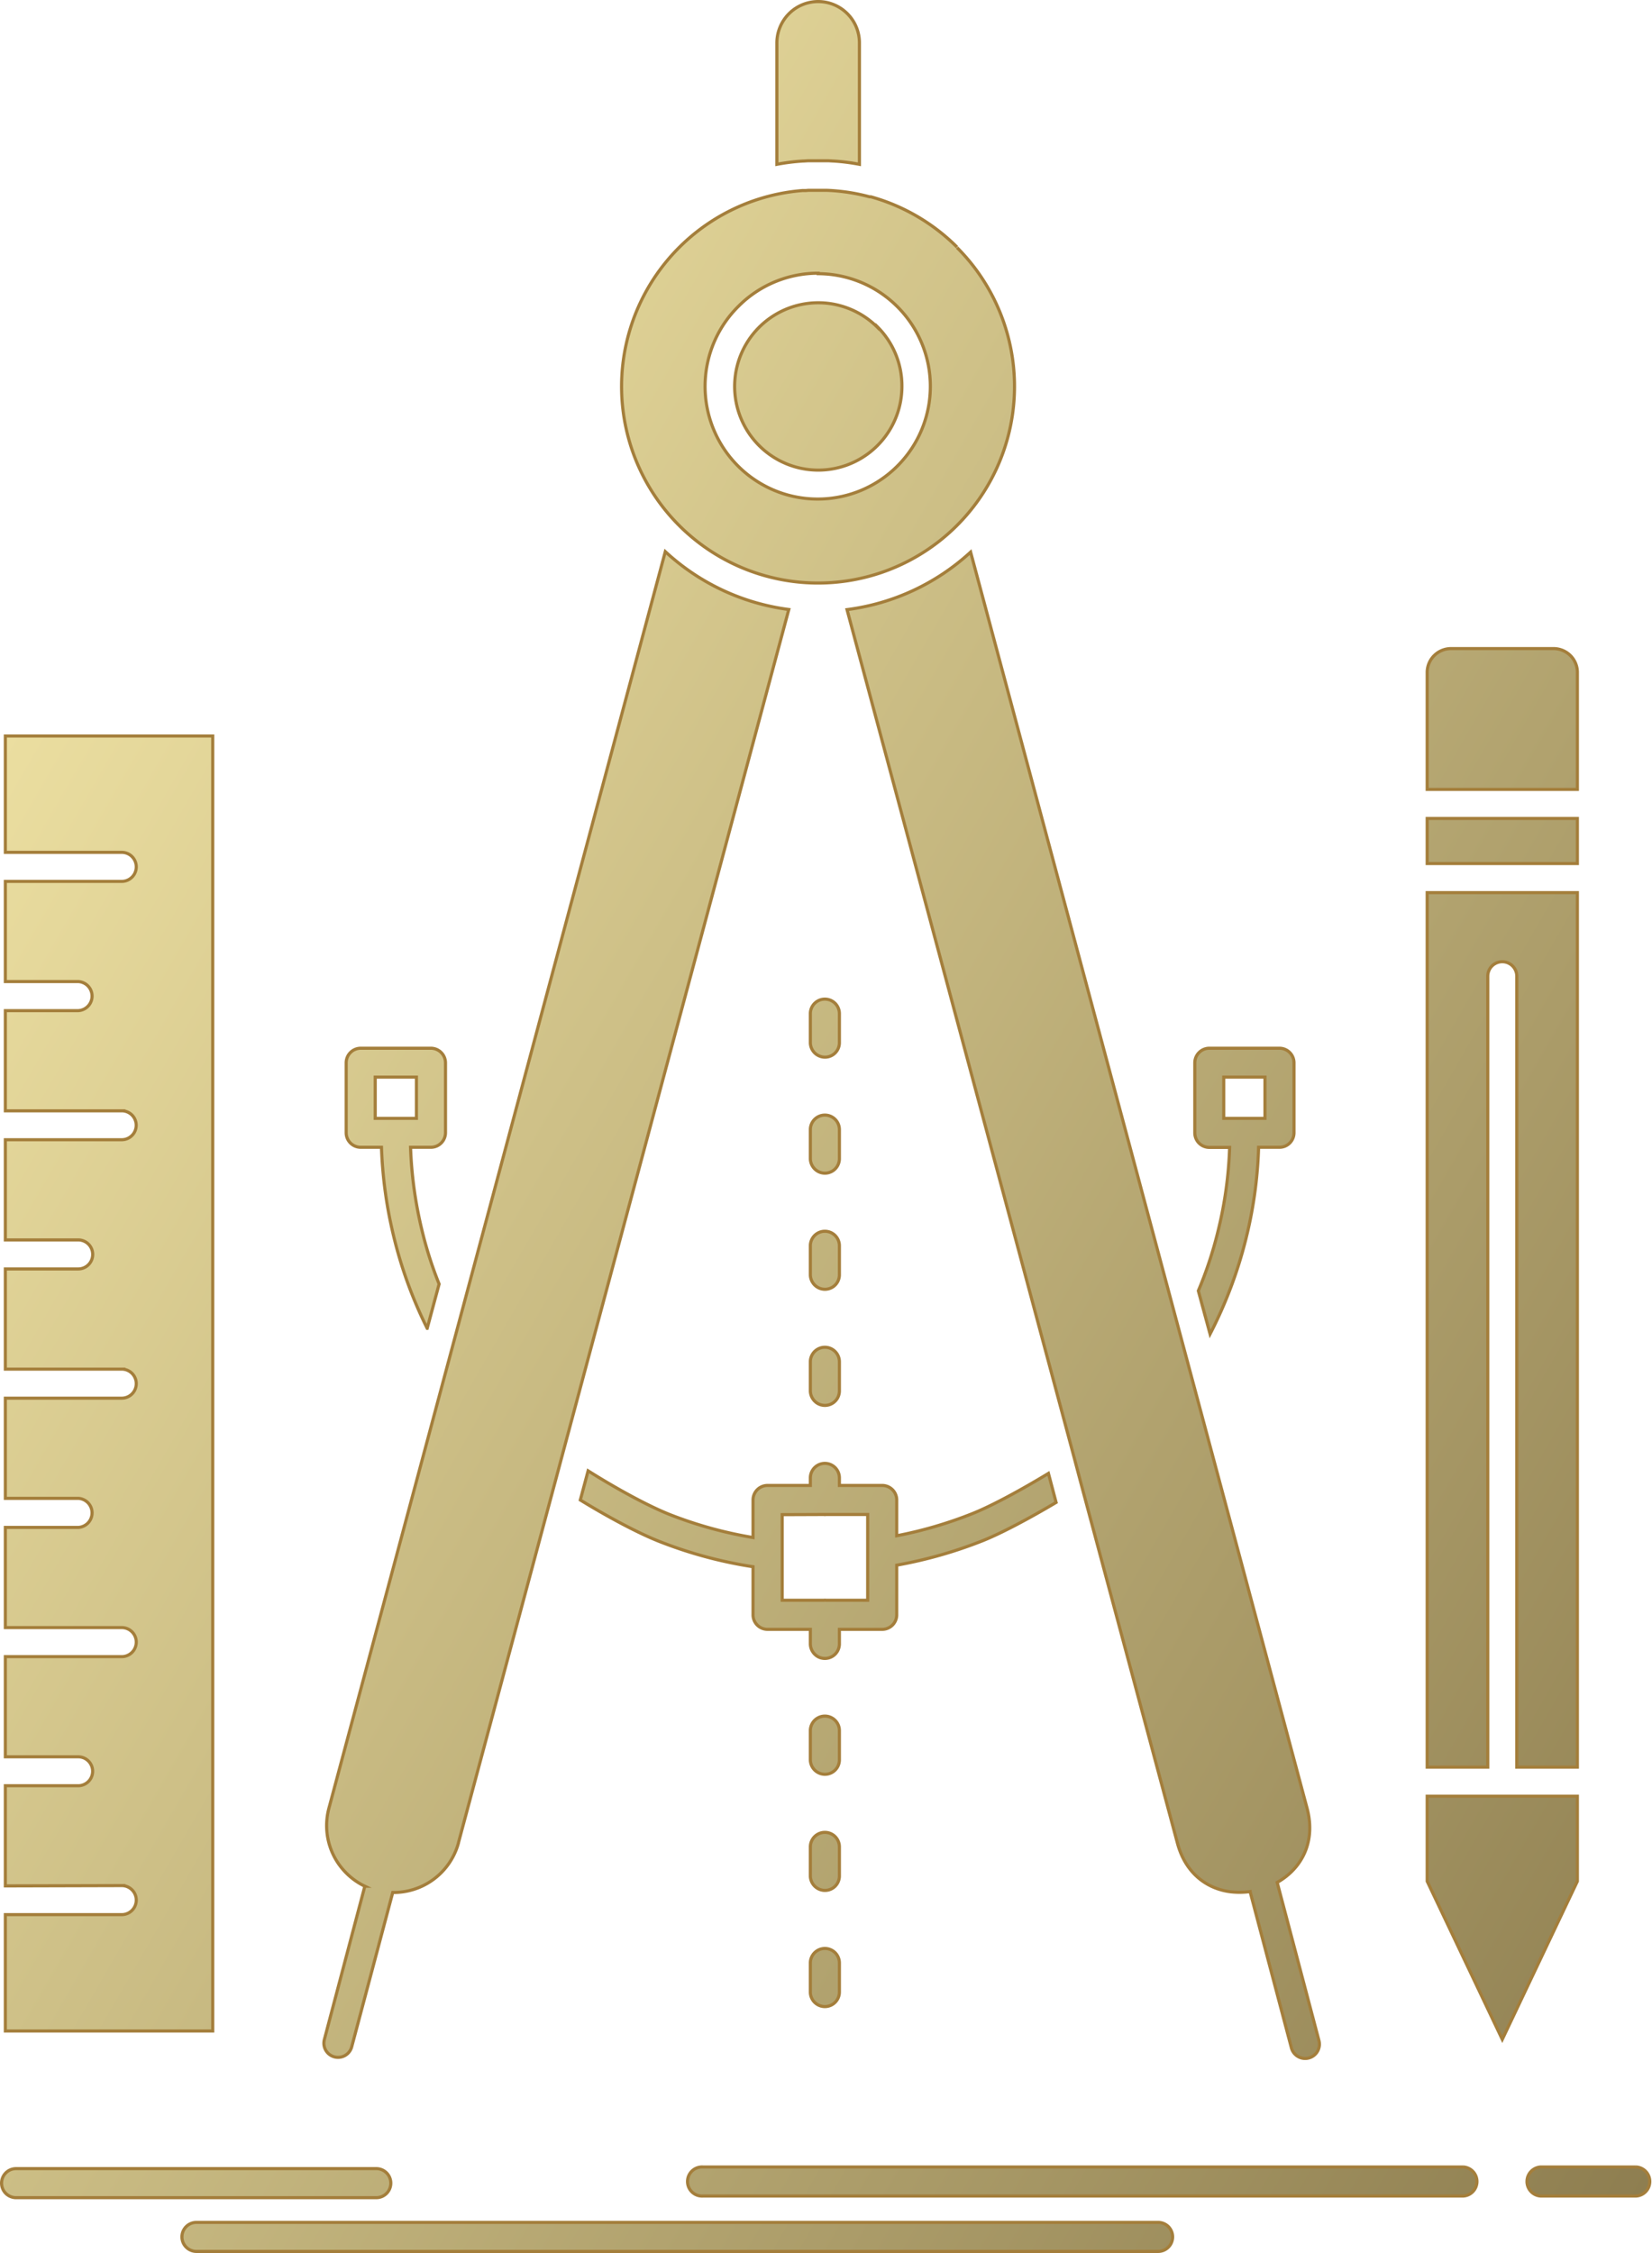 <svg xmlns="http://www.w3.org/2000/svg" xmlns:xlink="http://www.w3.org/1999/xlink" id="Layer_1" data-name="Layer 1" viewBox="0 0 527.98 719.75"><defs><style>.cls-1{stroke:#a47e3b;stroke-miterlimit:10;fill-rule:evenodd;fill:url(#linear-gradient);}</style><linearGradient id="linear-gradient" x1="120.6" y1="304.9" x2="715.43" y2="648.32" gradientUnits="userSpaceOnUse"><stop offset="0" stop-color="#ebdea0"></stop><stop offset="1" stop-color="#8e7e50"></stop></linearGradient></defs><g id="_590_Build_design_geometry_math_tool" data-name="590, Build, design, geometry, math, tool"><path class="cls-1" d="M441.88,119.07A62.78,62.78,0,0,0,414.34,103h-.08l0,0h-.12l0,0h0l-.08,0h-.07l-.08,0a62.57,62.57,0,0,0-13.66-2.07h-.26l-.11,0h-1.63l-.11,0h-1.1l-.11,0H395.2l-.15,0h-.68l-.79.07h-.27l-.64,0h-.15a62.79,62.79,0,1,0,49.36,18.22m-25.47,25.44a26.73,26.73,0,1,0,7.85,18.94A26.65,26.65,0,0,0,416.41,144.51Zm-18.9-17.1A36,36,0,1,1,372,138,35.91,35.91,0,0,1,397.51,127.41ZM384.3,92.62a66.56,66.56,0,0,1,8.42-1.05h.15l1.32-.08h.19l.11,0h.75l.16,0h4.15l.15,0h.75l.15,0h.31l1.32.08h.15a65.6,65.6,0,0,1,8.3,1.05V53.8a13.18,13.18,0,0,0-22.49-9.32,13.29,13.29,0,0,0-3.89,9.32V92.62ZM640.14,316V301.59h-48V316Zm-48,288.67H611.5V352a4.64,4.64,0,0,1,9.28,0V604.67h19.36V325.29h-48V604.67Zm48,9.28h-48v27.17l24,50.52,24-50.52V614ZM599.76,247.33h32.79a7.61,7.61,0,0,1,7.59,7.4v37.58h-48V254.73A7.63,7.63,0,0,1,599.76,247.33Zm-59.47,136.9H527.12V397.4h13.17ZM522.48,375h22.45a4.66,4.66,0,0,1,4.64,4.64V402a4.64,4.64,0,0,1-4.64,4.64h-6.67A137.44,137.44,0,0,1,534.18,436a139.55,139.55,0,0,1-11.43,30.3L519,452.49a124.94,124.94,0,0,0,6.19-18.64A128.32,128.32,0,0,0,529,406.68h-6.49a4.64,4.64,0,0,1-4.64-4.64V379.59A4.66,4.66,0,0,1,522.48,375ZM269.1,384.23H255.93V397.4H269.1ZM251.29,375h22.45a4.69,4.69,0,0,1,4.65,4.64V402a4.67,4.67,0,0,1-4.65,4.64h-6.52a131.3,131.3,0,0,0,3.58,26.22,122.49,122.49,0,0,0,5.55,17.47l-3.81,14.15a138.76,138.76,0,0,1-10.72-29.46,141,141,0,0,1-3.89-28.38h-6.64a4.64,4.64,0,0,1-4.64-4.64V379.59A4.66,4.66,0,0,1,251.29,375ZM198.8,759.37a4.64,4.64,0,0,1,0-9.28H506.14a4.64,4.64,0,1,1,0,9.28Zm161.81-17.69a4.65,4.65,0,1,1,0-9.29h243a4.65,4.65,0,0,1,0,9.29Zm267.86,0a4.65,4.65,0,0,1,0-9.29h30.38a4.65,4.65,0,0,1,0,9.29Zm-487.32.52a4.64,4.64,0,1,1,0-9.28H256.27a4.64,4.64,0,1,1,0,9.28ZM395,602.33a4.67,4.67,0,0,0,2.64,4.15,4.62,4.62,0,0,0,6.64-4.15V593a4.64,4.64,0,0,0-9.28,0v9.29Zm0,37.09a4.67,4.67,0,0,0,2.64,4.15,4.61,4.61,0,0,0,6.64-4.15v-9.28a4.64,4.64,0,0,0-9.28,0v9.28Zm0,37.09a4.64,4.64,0,0,0,9.28,0v-9.28a4.64,4.64,0,0,0-9.28,0v9.28Zm0-266.25a4.71,4.71,0,0,0,2.64,4.19,4.63,4.63,0,0,0,6.64-4.19V401a4.64,4.64,0,1,0-9.28,0v9.24Zm0,37.09a4.71,4.71,0,0,0,2.64,4.19,4.62,4.62,0,0,0,6.64-4.19v-9.24a4.64,4.64,0,1,0-9.28,0v9.24Zm0,37.1a4.74,4.74,0,0,0,2.64,4.19,4.63,4.63,0,0,0,6.64-4.19v-9.28a4.64,4.64,0,0,0-9.28,0v9.28Zm9.28,30.22v-2.41a4.64,4.64,0,0,0-9.28,0v2.41H381.32a4.64,4.64,0,0,0-4.64,4.64v12A132.12,132.12,0,0,1,350.15,524c-7.24-2.86-17.62-8.6-26.18-14l-2.49,9.32c8.49,5.21,18.18,10.45,25.28,13.25a139.3,139.3,0,0,0,29.92,8.07V556a4.63,4.63,0,0,0,4.64,4.64H395v4.65a4.74,4.74,0,0,0,2.64,4.19,4.64,4.64,0,0,0,6.64-4.19v-4.65H418A4.63,4.63,0,0,0,422.6,556V540.14a141.85,141.85,0,0,0,27.66-7.89c6.08-2.45,15.09-7.28,23.28-12.15l-2.45-9.28c-8.34,5.06-18,10.34-24.26,12.83a133.89,133.89,0,0,1-24.23,7.1V519.31a4.64,4.64,0,0,0-4.64-4.64Zm-5,9.28a1.94,1.94,0,0,0,.68,0h13.36v27.4H400a1.94,1.94,0,0,0-.68,0H386V524Zm5-160a4.64,4.64,0,1,0-9.28,0v9.28a4.67,4.67,0,0,0,2.64,4.15,4.61,4.61,0,0,0,6.64-4.15ZM557.54,692a4.55,4.55,0,1,1-8.8,2.34l-13.2-49.92a25.9,25.9,0,0,1-6.16.07c-7.47-.9-14.48-5.77-17.09-15.65L481.77,515.05l-2.49-9.4L406.72,234.88a71.91,71.91,0,0,0,39.5-18.38L553.73,617.72c2.64,9.89-1,17.58-7,22.11a22.49,22.49,0,0,1-2.53,1.66Zm-309.12,2a4.52,4.52,0,1,1-8.75-2.3l12.94-49a21.57,21.57,0,0,1-9.36-8.68l-.11-.19a21.46,21.46,0,0,1-2-16.07L348.64,216.35a71.79,71.79,0,0,0,39.47,18.49L315.82,504.6l-2.53,9.47L282.53,628.81v.08a21.48,21.48,0,0,1-21,15.81Zm-73.5-51.5a4.64,4.64,0,1,1,0,9.28h-37.2v37.17H204V275.25H137.72v37.17h37.2a4.64,4.64,0,1,1,0,9.28h-37.2v32H161a4.65,4.65,0,0,1,0,9.29H137.72v32h37.2a4.62,4.62,0,1,1,0,9.24h-37.2v32H161a4.64,4.64,0,0,1,0,9.28H137.72v32h37.2a4.64,4.64,0,1,1,0,9.28h-37.2v32H161a4.65,4.65,0,0,1,0,9.29H137.72v32h37.2a4.64,4.64,0,0,1,0,9.28h-37.2v32H161a4.62,4.62,0,1,1,0,9.24H137.72v32Z" transform="translate(-136.01 -40.13)"></path></g></svg>